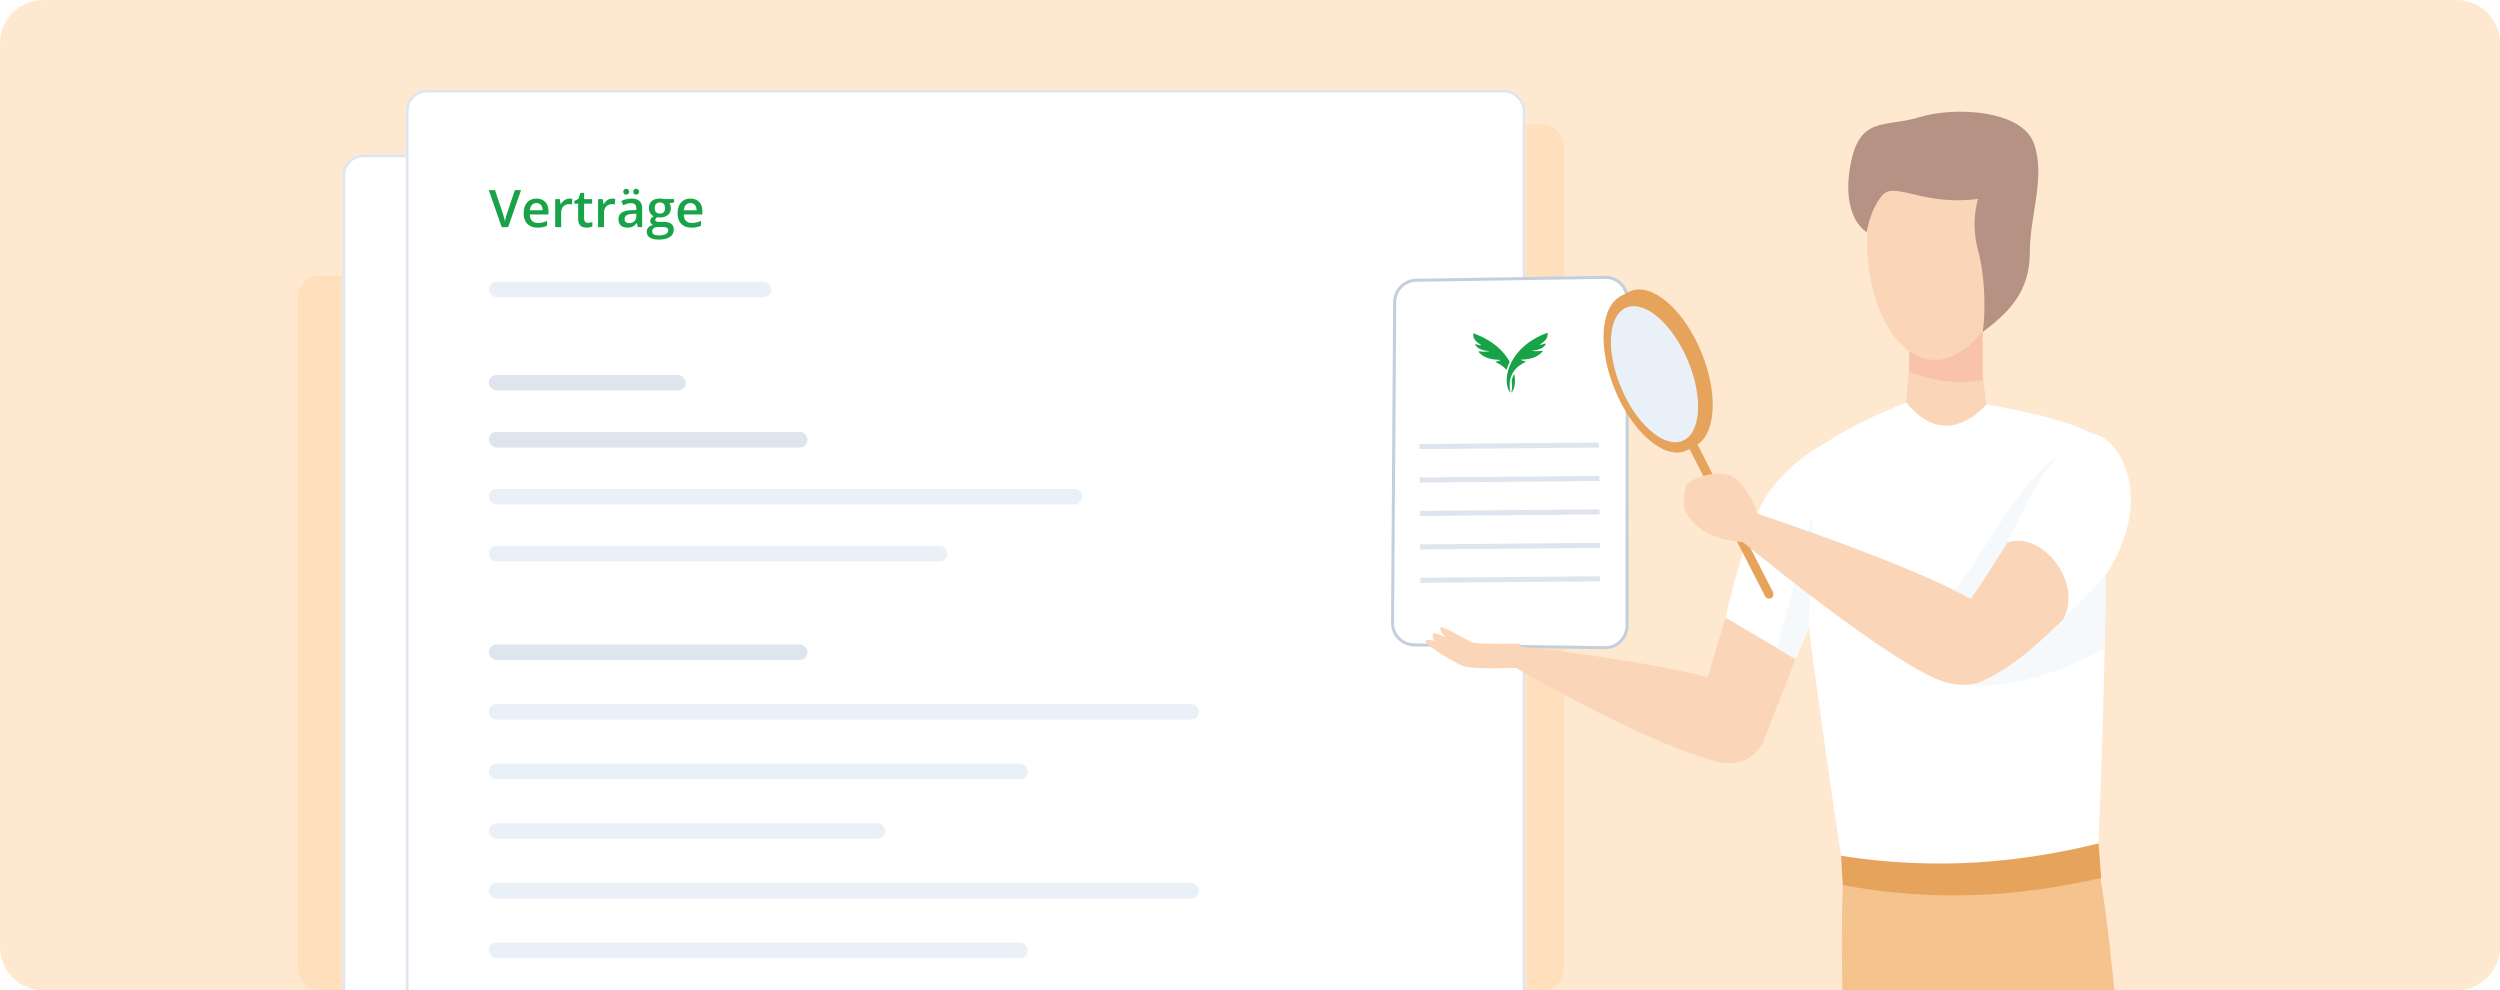 <svg width="462" height="183" viewBox="0 0 462 183" fill="none" xmlns="http://www.w3.org/2000/svg">
<g clip-path="url(#clip0_71_12274)">
<rect width="462" height="183" fill="white"/>
<path d="M0 8C0 3.582 3.582 0 8 0H454C458.418 0 462 3.582 462 8V175C462 179.418 458.418 183 454 183H8C3.582 183 0 179.418 0 175V8Z" fill="#FFE8D0"/>
<rect x="207" y="23" width="82" height="160" rx="4" fill="#FFDFBC"/>
<rect x="55" y="51" width="82" height="132" rx="4" fill="#FFDFBC"/>
<g clip-path="url(#clip1_71_12274)">
<g filter="url(#filter0_d_71_12274)">
<rect x="63.293" y="27.888" width="206.895" height="303.638" rx="3.831" fill="white"/>
<rect x="63.543" y="28.138" width="206.395" height="303.138" rx="3.581" stroke="#DEE5EF" stroke-width="0.5"/>
</g>
<path d="M84.586 47.376L82.196 54.214H81.008L78.618 47.376H79.769L81.21 51.66C81.253 51.785 81.3 51.936 81.35 52.114C81.403 52.291 81.451 52.471 81.495 52.652C81.541 52.833 81.577 52.993 81.602 53.133C81.627 52.993 81.662 52.833 81.705 52.652C81.752 52.471 81.8 52.291 81.85 52.114C81.9 51.936 81.947 51.783 81.99 51.655L83.436 47.376H84.586ZM89.955 51.613C89.955 52.044 89.899 52.426 89.787 52.759C89.675 53.093 89.511 53.375 89.296 53.606C89.081 53.833 88.822 54.008 88.52 54.13C88.217 54.248 87.876 54.307 87.495 54.307C87.14 54.307 86.814 54.248 86.518 54.13C86.222 54.008 85.964 53.833 85.746 53.606C85.531 53.375 85.364 53.093 85.246 52.759C85.127 52.426 85.068 52.044 85.068 51.613C85.068 51.043 85.166 50.559 85.363 50.163C85.562 49.764 85.846 49.46 86.214 49.252C86.582 49.043 87.02 48.938 87.528 48.938C88.005 48.938 88.426 49.043 88.791 49.252C89.156 49.46 89.441 49.764 89.647 50.163C89.853 50.563 89.955 51.046 89.955 51.613ZM86.2 51.613C86.2 51.991 86.245 52.313 86.335 52.581C86.429 52.85 86.572 53.055 86.766 53.199C86.959 53.339 87.209 53.409 87.514 53.409C87.82 53.409 88.069 53.339 88.262 53.199C88.456 53.055 88.597 52.85 88.688 52.581C88.778 52.313 88.824 51.991 88.824 51.613C88.824 51.236 88.778 50.916 88.688 50.655C88.597 50.389 88.456 50.188 88.262 50.051C88.069 49.911 87.818 49.841 87.509 49.841C87.054 49.841 86.722 49.993 86.513 50.299C86.304 50.605 86.2 51.043 86.2 51.613ZM93.842 48.938C93.929 48.938 94.024 48.943 94.127 48.952C94.23 48.962 94.319 48.974 94.394 48.99L94.291 50.019C94.225 50 94.144 49.986 94.048 49.976C93.954 49.967 93.87 49.962 93.795 49.962C93.599 49.962 93.412 49.995 93.234 50.061C93.056 50.123 92.899 50.22 92.762 50.351C92.624 50.478 92.517 50.639 92.439 50.832C92.361 51.026 92.322 51.25 92.322 51.506V54.214H91.218V49.036H92.079L92.228 49.948H92.28C92.383 49.764 92.511 49.596 92.663 49.443C92.816 49.29 92.991 49.169 93.187 49.078C93.387 48.985 93.605 48.938 93.842 48.938ZM98.832 52.736C98.832 53.076 98.75 53.362 98.585 53.596C98.419 53.83 98.178 54.008 97.859 54.13C97.545 54.248 97.158 54.307 96.7 54.307C96.338 54.307 96.026 54.281 95.764 54.228C95.505 54.178 95.261 54.1 95.03 53.994V53.044C95.276 53.16 95.552 53.26 95.858 53.344C96.166 53.428 96.458 53.47 96.732 53.47C97.094 53.47 97.354 53.414 97.513 53.302C97.672 53.186 97.752 53.034 97.752 52.843C97.752 52.731 97.719 52.631 97.654 52.544C97.591 52.454 97.473 52.362 97.298 52.268C97.127 52.172 96.874 52.056 96.541 51.922C96.213 51.791 95.937 51.66 95.713 51.529C95.488 51.398 95.318 51.241 95.203 51.057C95.088 50.87 95.03 50.631 95.03 50.341C95.03 49.883 95.211 49.535 95.573 49.298C95.937 49.058 96.419 48.938 97.018 48.938C97.336 48.938 97.635 48.971 97.916 49.036C98.199 49.099 98.477 49.191 98.748 49.312L98.402 50.14C98.168 50.037 97.933 49.953 97.696 49.888C97.462 49.819 97.224 49.785 96.98 49.785C96.697 49.785 96.48 49.828 96.33 49.916C96.184 50.003 96.11 50.128 96.11 50.29C96.11 50.411 96.146 50.514 96.218 50.598C96.29 50.683 96.413 50.767 96.587 50.851C96.765 50.935 97.011 51.04 97.326 51.164C97.635 51.283 97.902 51.408 98.126 51.538C98.354 51.666 98.528 51.824 98.65 52.011C98.772 52.198 98.832 52.44 98.832 52.736ZM104.604 51.613C104.604 52.044 104.548 52.426 104.435 52.759C104.323 53.093 104.159 53.375 103.944 53.606C103.729 53.833 103.47 54.008 103.168 54.13C102.865 54.248 102.524 54.307 102.144 54.307C101.788 54.307 101.462 54.248 101.166 54.13C100.87 54.008 100.613 53.833 100.394 53.606C100.179 53.375 100.013 53.093 99.894 52.759C99.775 52.426 99.716 52.044 99.716 51.613C99.716 51.043 99.814 50.559 100.011 50.163C100.211 49.764 100.494 49.46 100.862 49.252C101.23 49.043 101.668 48.938 102.176 48.938C102.653 48.938 103.074 49.043 103.439 49.252C103.804 49.46 104.089 49.764 104.295 50.163C104.501 50.563 104.604 51.046 104.604 51.613ZM100.848 51.613C100.848 51.991 100.893 52.313 100.984 52.581C101.077 52.85 101.221 53.055 101.414 53.199C101.607 53.339 101.857 53.409 102.162 53.409C102.468 53.409 102.717 53.339 102.911 53.199C103.104 53.055 103.246 52.85 103.336 52.581C103.427 52.313 103.472 51.991 103.472 51.613C103.472 51.236 103.427 50.916 103.336 50.655C103.246 50.389 103.104 50.188 102.911 50.051C102.717 49.911 102.466 49.841 102.158 49.841C101.702 49.841 101.37 49.993 101.161 50.299C100.953 50.605 100.848 51.043 100.848 51.613ZM108.49 48.938C108.578 48.938 108.673 48.943 108.776 48.952C108.879 48.962 108.967 48.974 109.042 48.99L108.939 50.019C108.874 50 108.793 49.986 108.696 49.976C108.603 49.967 108.518 49.962 108.444 49.962C108.247 49.962 108.06 49.995 107.882 50.061C107.705 50.123 107.547 50.22 107.41 50.351C107.273 50.478 107.165 50.639 107.087 50.832C107.009 51.026 106.97 51.25 106.97 51.506V54.214H105.867V49.036H106.727L106.877 49.948H106.928C107.031 49.764 107.159 49.596 107.312 49.443C107.465 49.29 107.639 49.169 107.836 49.078C108.035 48.985 108.253 48.938 108.49 48.938ZM111.479 56.515C110.777 56.515 110.24 56.389 109.865 56.136C109.491 55.883 109.304 55.529 109.304 55.074C109.304 54.756 109.404 54.487 109.603 54.265C109.803 54.047 110.088 53.896 110.459 53.812C110.319 53.749 110.197 53.653 110.095 53.522C109.995 53.388 109.945 53.239 109.945 53.077C109.945 52.884 109.999 52.719 110.109 52.581C110.218 52.444 110.381 52.312 110.6 52.184C110.328 52.069 110.11 51.882 109.945 51.623C109.783 51.361 109.702 51.054 109.702 50.701C109.702 50.327 109.781 50.009 109.94 49.747C110.099 49.482 110.332 49.281 110.637 49.144C110.943 49.004 111.312 48.933 111.746 48.933C111.839 48.933 111.94 48.94 112.05 48.952C112.162 48.962 112.265 48.974 112.358 48.99C112.455 49.002 112.528 49.016 112.578 49.032H114.369V49.644L113.49 49.808C113.574 49.926 113.641 50.062 113.691 50.215C113.741 50.365 113.766 50.528 113.766 50.706C113.766 51.242 113.58 51.665 113.209 51.974C112.841 52.279 112.333 52.432 111.685 52.432C111.529 52.426 111.378 52.413 111.231 52.394C111.119 52.463 111.033 52.539 110.974 52.624C110.915 52.705 110.885 52.797 110.885 52.9C110.885 52.984 110.915 53.052 110.974 53.105C111.033 53.155 111.12 53.193 111.236 53.218C111.354 53.242 111.498 53.255 111.666 53.255H112.559C113.127 53.255 113.56 53.375 113.86 53.615C114.159 53.855 114.308 54.208 114.308 54.672C114.308 55.261 114.065 55.715 113.579 56.033C113.092 56.354 112.392 56.515 111.479 56.515ZM111.521 55.743C111.905 55.743 112.227 55.706 112.489 55.631C112.751 55.556 112.949 55.449 113.083 55.308C113.217 55.171 113.284 55.007 113.284 54.817C113.284 54.649 113.242 54.519 113.158 54.429C113.074 54.339 112.947 54.276 112.779 54.242C112.611 54.208 112.402 54.19 112.152 54.19H111.339C111.136 54.19 110.957 54.221 110.801 54.284C110.645 54.349 110.523 54.443 110.436 54.565C110.352 54.686 110.31 54.833 110.31 55.004C110.31 55.241 110.414 55.423 110.623 55.551C110.835 55.679 111.134 55.743 111.521 55.743ZM111.736 51.712C112.057 51.712 112.296 51.624 112.452 51.45C112.608 51.272 112.686 51.023 112.686 50.701C112.686 50.352 112.605 50.09 112.442 49.916C112.283 49.741 112.046 49.654 111.731 49.654C111.423 49.654 111.187 49.742 111.025 49.92C110.866 50.098 110.787 50.361 110.787 50.711C110.787 51.026 110.866 51.272 111.025 51.45C111.187 51.624 111.424 51.712 111.736 51.712ZM117.377 48.938C117.838 48.938 118.234 49.033 118.565 49.223C118.895 49.414 119.149 49.683 119.327 50.032C119.505 50.382 119.593 50.8 119.593 51.286V51.875H116.137C116.15 52.377 116.284 52.764 116.539 53.035C116.798 53.306 117.16 53.442 117.624 53.442C117.955 53.442 118.251 53.411 118.513 53.349C118.778 53.283 119.051 53.188 119.332 53.063V53.956C119.073 54.078 118.809 54.167 118.541 54.223C118.273 54.279 117.952 54.307 117.578 54.307C117.069 54.307 116.622 54.209 116.235 54.013C115.852 53.813 115.551 53.517 115.333 53.124C115.118 52.731 115.01 52.243 115.01 51.66C115.01 51.08 115.108 50.587 115.305 50.182C115.501 49.777 115.777 49.468 116.133 49.256C116.488 49.044 116.903 48.938 117.377 48.938ZM117.377 49.766C117.031 49.766 116.75 49.878 116.535 50.103C116.323 50.327 116.198 50.656 116.161 51.09H118.518C118.515 50.831 118.471 50.602 118.387 50.402C118.306 50.202 118.181 50.047 118.013 49.934C117.847 49.822 117.635 49.766 117.377 49.766ZM122.573 54.307C121.955 54.307 121.46 54.083 121.085 53.634C120.714 53.182 120.529 52.516 120.529 51.637C120.529 50.748 120.718 50.076 121.095 49.621C121.475 49.166 121.976 48.938 122.596 48.938C122.858 48.938 123.087 48.974 123.284 49.046C123.48 49.114 123.648 49.208 123.789 49.326C123.932 49.445 124.054 49.577 124.154 49.724H124.205C124.189 49.627 124.171 49.488 124.149 49.308C124.13 49.124 124.121 48.954 124.121 48.798V46.936H125.225V54.214H124.364L124.168 53.508H124.121C124.027 53.657 123.909 53.793 123.765 53.914C123.625 54.033 123.457 54.128 123.26 54.2C123.067 54.271 122.838 54.307 122.573 54.307ZM122.881 53.414C123.352 53.414 123.684 53.278 123.878 53.007C124.071 52.736 124.171 52.329 124.177 51.786V51.641C124.177 51.062 124.083 50.617 123.896 50.309C123.709 49.997 123.368 49.841 122.872 49.841C122.476 49.841 122.174 50.001 121.965 50.322C121.759 50.641 121.656 51.085 121.656 51.655C121.656 52.226 121.759 52.663 121.965 52.965C122.174 53.264 122.479 53.414 122.881 53.414ZM131.384 51.613C131.384 52.044 131.328 52.426 131.216 52.759C131.104 53.093 130.94 53.375 130.725 53.606C130.51 53.833 130.251 54.008 129.948 54.13C129.646 54.248 129.304 54.307 128.924 54.307C128.569 54.307 128.243 54.248 127.947 54.13C127.65 54.008 127.393 53.833 127.175 53.606C126.96 53.375 126.793 53.093 126.674 52.759C126.556 52.426 126.497 52.044 126.497 51.613C126.497 51.043 126.595 50.559 126.791 50.163C126.991 49.764 127.275 49.46 127.643 49.252C128.011 49.043 128.449 48.938 128.957 48.938C129.434 48.938 129.855 49.043 130.22 49.252C130.584 49.46 130.87 49.764 131.075 50.163C131.281 50.563 131.384 51.046 131.384 51.613ZM127.629 51.613C127.629 51.991 127.674 52.313 127.764 52.581C127.858 52.85 128.001 53.055 128.194 53.199C128.388 53.339 128.637 53.409 128.943 53.409C129.248 53.409 129.498 53.339 129.691 53.199C129.884 53.055 130.026 52.85 130.117 52.581C130.207 52.313 130.252 51.991 130.252 51.613C130.252 51.236 130.207 50.916 130.117 50.655C130.026 50.389 129.884 50.188 129.691 50.051C129.498 49.911 129.247 49.841 128.938 49.841C128.483 49.841 128.151 49.993 127.942 50.299C127.733 50.605 127.629 51.043 127.629 51.613ZM133.746 46.936V50.453C133.746 50.612 133.74 50.787 133.727 50.977C133.715 51.164 133.702 51.34 133.69 51.506H133.713C133.794 51.397 133.891 51.269 134.003 51.122C134.119 50.976 134.228 50.848 134.331 50.739L135.912 49.036H137.174L135.102 51.263L137.31 54.214H136.019L134.363 51.941L133.746 52.469V54.214H132.647V46.936H133.746ZM142.651 49.036V54.214H141.786L141.636 53.517H141.575C141.466 53.695 141.327 53.843 141.159 53.961C140.991 54.077 140.804 54.162 140.598 54.218C140.392 54.278 140.175 54.307 139.948 54.307C139.558 54.307 139.224 54.242 138.947 54.111C138.672 53.977 138.462 53.771 138.315 53.493C138.169 53.216 138.096 52.857 138.096 52.418V49.036H139.199V52.212C139.199 52.614 139.28 52.915 139.443 53.115C139.608 53.314 139.864 53.414 140.21 53.414C140.543 53.414 140.808 53.345 141.005 53.208C141.201 53.071 141.34 52.868 141.421 52.6C141.505 52.332 141.547 52.003 141.547 51.613V49.036H142.651ZM150.078 48.938C150.658 48.938 151.095 49.088 151.388 49.387C151.684 49.686 151.832 50.167 151.832 50.828V54.214H150.733V51.024C150.733 50.631 150.656 50.335 150.504 50.135C150.351 49.936 150.119 49.836 149.807 49.836C149.37 49.836 149.055 49.976 148.862 50.257C148.672 50.535 148.577 50.938 148.577 51.468V54.214H147.478V51.024C147.478 50.762 147.443 50.544 147.375 50.369C147.309 50.191 147.208 50.059 147.071 49.972C146.934 49.881 146.761 49.836 146.552 49.836C146.249 49.836 146.008 49.905 145.827 50.042C145.649 50.179 145.521 50.382 145.443 50.65C145.365 50.915 145.326 51.241 145.326 51.627V54.214H144.227V49.036H145.083L145.237 49.733H145.298C145.404 49.552 145.535 49.404 145.691 49.289C145.85 49.17 146.026 49.083 146.22 49.027C146.413 48.968 146.614 48.938 146.823 48.938C147.21 48.938 147.535 49.007 147.8 49.144C148.065 49.278 148.263 49.484 148.394 49.761H148.479C148.641 49.481 148.867 49.273 149.157 49.139C149.447 49.005 149.754 48.938 150.078 48.938ZM155.429 48.938C155.89 48.938 156.286 49.033 156.617 49.223C156.947 49.414 157.201 49.683 157.379 50.032C157.557 50.382 157.645 50.8 157.645 51.286V51.875H154.189C154.202 52.377 154.336 52.764 154.591 53.035C154.85 53.306 155.212 53.442 155.676 53.442C156.007 53.442 156.303 53.411 156.565 53.349C156.83 53.283 157.103 53.188 157.384 53.063V53.956C157.125 54.078 156.861 54.167 156.593 54.223C156.325 54.279 156.004 54.307 155.63 54.307C155.121 54.307 154.674 54.209 154.287 54.013C153.904 53.813 153.603 53.517 153.385 53.124C153.17 52.731 153.062 52.243 153.062 51.66C153.062 51.08 153.16 50.587 153.357 50.182C153.553 49.777 153.829 49.468 154.184 49.256C154.54 49.044 154.955 48.938 155.429 48.938ZM155.429 49.766C155.082 49.766 154.802 49.878 154.587 50.103C154.375 50.327 154.25 50.656 154.213 51.09H156.57C156.567 50.831 156.523 50.602 156.439 50.402C156.358 50.202 156.233 50.047 156.065 49.934C155.899 49.822 155.687 49.766 155.429 49.766ZM161.583 48.938C162.167 48.938 162.62 49.089 162.944 49.392C163.272 49.691 163.436 50.173 163.436 50.837V54.214H162.336V51.043C162.336 50.641 162.254 50.34 162.089 50.14C161.923 49.937 161.668 49.836 161.322 49.836C160.82 49.836 160.47 49.99 160.274 50.299C160.081 50.608 159.984 51.055 159.984 51.641V54.214H158.885V49.036H159.741L159.895 49.738H159.956C160.068 49.557 160.207 49.409 160.372 49.294C160.541 49.175 160.728 49.086 160.933 49.027C161.142 48.968 161.359 48.938 161.583 48.938ZM166.901 53.419C167.045 53.419 167.187 53.406 167.327 53.381C167.467 53.353 167.595 53.32 167.71 53.283V54.115C167.589 54.169 167.431 54.214 167.238 54.251C167.045 54.289 166.844 54.307 166.635 54.307C166.342 54.307 166.078 54.259 165.844 54.162C165.61 54.062 165.425 53.893 165.288 53.653C165.15 53.412 165.082 53.08 165.082 52.656V49.873H164.376V49.382L165.133 48.994L165.493 47.886H166.186V49.036H167.668V49.873H166.186V52.642C166.186 52.904 166.251 53.099 166.382 53.227C166.513 53.355 166.686 53.419 166.901 53.419Z" fill="#19A349"/>
<rect x="78.618" y="64.286" width="52.203" height="2.874" rx="1.437" fill="#EAF0F7"/>
<rect x="78.618" y="102.6" width="109.673" height="2.874" rx="1.437" fill="#EAF0F7"/>
<rect x="78.618" y="113.137" width="84.769" height="2.874" rx="1.437" fill="#EAF0F7"/>
<rect x="78.618" y="81.528" width="36.398" height="2.874" rx="1.437" fill="#DEE5EF"/>
<rect x="78.618" y="92.064" width="58.908" height="2.874" rx="1.437" fill="#DEE5EF"/>
<rect x="78.618" y="142.351" width="131.225" height="2.874" rx="1.437" fill="#EAF0F7"/>
<rect x="78.618" y="175.397" width="131.225" height="2.874" rx="1.437" fill="#EAF0F7"/>
<rect x="78.618" y="164.381" width="73.275" height="2.874" rx="1.437" fill="#EAF0F7"/>
<rect x="78.618" y="153.366" width="99.616" height="2.874" rx="1.437" fill="#EAF0F7"/>
<rect x="78.618" y="131.336" width="58.908" height="2.874" rx="1.437" fill="#DEE5EF"/>
<g filter="url(#filter1_d_71_12274)">
<rect x="75" y="15.649" width="206.895" height="303.638" rx="3.831" fill="white"/>
<rect x="75.25" y="15.899" width="206.395" height="303.138" rx="3.581" stroke="#DEE5EF" stroke-width="0.5"/>
</g>
<path d="M96.293 35.137L93.903 41.975H92.715L90.325 35.137H91.476L92.916 39.421C92.96 39.546 93.007 39.697 93.057 39.875C93.11 40.053 93.158 40.232 93.202 40.413C93.249 40.594 93.284 40.754 93.309 40.895C93.334 40.754 93.369 40.594 93.412 40.413C93.459 40.232 93.507 40.053 93.557 39.875C93.607 39.697 93.654 39.544 93.698 39.417L95.143 35.137H96.293ZM99.142 36.699C99.603 36.699 99.999 36.794 100.33 36.985C100.66 37.175 100.914 37.444 101.092 37.794C101.27 38.143 101.358 38.561 101.358 39.047V39.636H97.902C97.915 40.139 98.049 40.525 98.304 40.796C98.563 41.068 98.925 41.203 99.389 41.203C99.72 41.203 100.016 41.172 100.278 41.11C100.543 41.044 100.816 40.949 101.097 40.824V41.718C100.838 41.839 100.574 41.928 100.306 41.984C100.038 42.041 99.717 42.069 99.343 42.069C98.834 42.069 98.387 41.97 98 41.774C97.617 41.574 97.316 41.278 97.098 40.885C96.883 40.492 96.775 40.004 96.775 39.421C96.775 38.841 96.873 38.349 97.07 37.943C97.266 37.538 97.542 37.229 97.897 37.017C98.253 36.805 98.668 36.699 99.142 36.699ZM99.142 37.527C98.796 37.527 98.515 37.639 98.3 37.864C98.088 38.088 97.963 38.417 97.925 38.851H100.283C100.28 38.592 100.236 38.363 100.152 38.163C100.071 37.964 99.946 37.808 99.778 37.696C99.612 37.583 99.4 37.527 99.142 37.527ZM105.222 36.699C105.309 36.699 105.404 36.704 105.507 36.713C105.61 36.723 105.699 36.735 105.774 36.751L105.671 37.78C105.605 37.761 105.524 37.747 105.427 37.738C105.334 37.728 105.25 37.724 105.175 37.724C104.978 37.724 104.791 37.756 104.614 37.822C104.436 37.884 104.278 37.981 104.141 38.112C104.004 38.24 103.896 38.4 103.819 38.593C103.741 38.787 103.702 39.011 103.702 39.267V41.975H102.598V36.798H103.458L103.608 37.71H103.66C103.762 37.526 103.89 37.357 104.043 37.204C104.196 37.052 104.37 36.93 104.567 36.84C104.766 36.746 104.985 36.699 105.222 36.699ZM108.659 41.18C108.803 41.18 108.945 41.167 109.085 41.142C109.225 41.114 109.353 41.082 109.468 41.044V41.877C109.347 41.93 109.189 41.975 108.996 42.012C108.803 42.05 108.602 42.069 108.393 42.069C108.1 42.069 107.836 42.02 107.602 41.923C107.368 41.824 107.183 41.654 107.046 41.414C106.908 41.174 106.84 40.842 106.84 40.417V37.635H106.134V37.144L106.891 36.755L107.251 35.647H107.944V36.798H109.426V37.635H107.944V40.404C107.944 40.665 108.009 40.86 108.14 40.988C108.271 41.116 108.444 41.18 108.659 41.18ZM113.144 36.699C113.232 36.699 113.327 36.704 113.43 36.713C113.533 36.723 113.622 36.735 113.696 36.751L113.593 37.78C113.528 37.761 113.447 37.747 113.35 37.738C113.257 37.728 113.173 37.724 113.098 37.724C112.901 37.724 112.714 37.756 112.536 37.822C112.359 37.884 112.201 37.981 112.064 38.112C111.927 38.24 111.819 38.4 111.741 38.593C111.663 38.787 111.624 39.011 111.624 39.267V41.975H110.521V36.798H111.381L111.531 37.71H111.582C111.685 37.526 111.813 37.357 111.966 37.204C112.119 37.052 112.293 36.93 112.49 36.84C112.689 36.746 112.907 36.699 113.144 36.699ZM116.685 36.699C117.34 36.699 117.834 36.844 118.168 37.134C118.504 37.424 118.673 37.876 118.673 38.491V41.975H117.892L117.681 41.241H117.644C117.497 41.428 117.346 41.582 117.19 41.704C117.034 41.825 116.853 41.916 116.648 41.975C116.445 42.037 116.197 42.069 115.904 42.069C115.595 42.069 115.319 42.012 115.076 41.9C114.833 41.785 114.641 41.61 114.501 41.376C114.36 41.142 114.29 40.846 114.29 40.488C114.29 39.955 114.488 39.554 114.884 39.286C115.283 39.018 115.885 38.87 116.69 38.841L117.588 38.809V38.537C117.588 38.179 117.503 37.923 117.335 37.77C117.17 37.618 116.936 37.541 116.633 37.541C116.375 37.541 116.124 37.579 115.88 37.653C115.637 37.728 115.4 37.82 115.17 37.929L114.814 37.153C115.067 37.019 115.354 36.91 115.675 36.826C115.999 36.741 116.336 36.699 116.685 36.699ZM117.583 39.501L116.914 39.524C116.365 39.543 115.98 39.636 115.759 39.805C115.538 39.973 115.427 40.204 115.427 40.497C115.427 40.753 115.503 40.94 115.656 41.058C115.809 41.174 116.01 41.231 116.259 41.231C116.64 41.231 116.955 41.124 117.204 40.909C117.457 40.69 117.583 40.371 117.583 39.95V39.501ZM115.184 35.427C115.184 35.24 115.235 35.105 115.338 35.02C115.441 34.933 115.567 34.889 115.717 34.889C115.866 34.889 115.994 34.933 116.1 35.02C116.209 35.105 116.264 35.24 116.264 35.427C116.264 35.608 116.209 35.744 116.1 35.834C115.994 35.925 115.866 35.97 115.717 35.97C115.567 35.97 115.441 35.925 115.338 35.834C115.235 35.744 115.184 35.608 115.184 35.427ZM117.022 35.427C117.022 35.24 117.073 35.105 117.176 35.02C117.282 34.933 117.41 34.889 117.56 34.889C117.709 34.889 117.837 34.933 117.943 35.02C118.052 35.105 118.107 35.24 118.107 35.427C118.107 35.608 118.052 35.744 117.943 35.834C117.837 35.925 117.709 35.97 117.56 35.97C117.41 35.97 117.282 35.925 117.176 35.834C117.073 35.744 117.022 35.608 117.022 35.427ZM121.689 44.276C120.988 44.276 120.45 44.15 120.076 43.897C119.702 43.645 119.515 43.291 119.515 42.836C119.515 42.517 119.614 42.248 119.814 42.026C120.013 41.808 120.299 41.657 120.67 41.573C120.529 41.51 120.408 41.414 120.305 41.283C120.205 41.149 120.155 41.001 120.155 40.839C120.155 40.645 120.21 40.48 120.319 40.343C120.428 40.206 120.592 40.073 120.81 39.945C120.539 39.83 120.321 39.643 120.155 39.384C119.993 39.122 119.912 38.815 119.912 38.463C119.912 38.088 119.992 37.77 120.151 37.508C120.31 37.243 120.542 37.042 120.847 36.905C121.153 36.765 121.523 36.695 121.956 36.695C122.049 36.695 122.151 36.701 122.26 36.713C122.372 36.723 122.475 36.735 122.569 36.751C122.665 36.763 122.739 36.777 122.788 36.793H124.58V37.406L123.7 37.569C123.785 37.688 123.852 37.823 123.902 37.976C123.951 38.126 123.976 38.289 123.976 38.467C123.976 39.004 123.791 39.426 123.42 39.735C123.052 40.04 122.544 40.193 121.895 40.193C121.739 40.187 121.588 40.174 121.441 40.156C121.329 40.224 121.243 40.301 121.184 40.385C121.125 40.466 121.095 40.558 121.095 40.661C121.095 40.745 121.125 40.813 121.184 40.867C121.243 40.916 121.331 40.954 121.446 40.979C121.565 41.004 121.708 41.016 121.876 41.016H122.77C123.337 41.016 123.771 41.136 124.07 41.376C124.369 41.616 124.519 41.969 124.519 42.433C124.519 43.023 124.276 43.476 123.789 43.794C123.303 44.115 122.603 44.276 121.689 44.276ZM121.731 43.504C122.115 43.504 122.438 43.467 122.7 43.392C122.961 43.317 123.159 43.21 123.294 43.069C123.428 42.932 123.495 42.769 123.495 42.578C123.495 42.41 123.453 42.281 123.368 42.19C123.284 42.1 123.158 42.037 122.99 42.003C122.821 41.969 122.612 41.952 122.363 41.952H121.549C121.346 41.952 121.167 41.983 121.011 42.045C120.855 42.111 120.734 42.204 120.646 42.326C120.562 42.447 120.52 42.594 120.52 42.765C120.52 43.002 120.625 43.185 120.833 43.313C121.045 43.44 121.345 43.504 121.731 43.504ZM121.947 39.473C122.268 39.473 122.506 39.386 122.662 39.211C122.818 39.033 122.896 38.784 122.896 38.463C122.896 38.113 122.815 37.851 122.653 37.677C122.494 37.502 122.257 37.415 121.942 37.415C121.633 37.415 121.398 37.504 121.236 37.681C121.077 37.859 120.997 38.123 120.997 38.472C120.997 38.787 121.077 39.033 121.236 39.211C121.398 39.386 121.635 39.473 121.947 39.473ZM127.587 36.699C128.048 36.699 128.444 36.794 128.775 36.985C129.105 37.175 129.36 37.444 129.537 37.794C129.715 38.143 129.804 38.561 129.804 39.047V39.636H126.348C126.36 40.139 126.494 40.525 126.75 40.796C127.009 41.068 127.37 41.203 127.835 41.203C128.165 41.203 128.462 41.172 128.724 41.11C128.989 41.044 129.261 40.949 129.542 40.824V41.718C129.283 41.839 129.02 41.928 128.752 41.984C128.483 42.041 128.162 42.069 127.788 42.069C127.28 42.069 126.832 41.97 126.446 41.774C126.062 41.574 125.761 41.278 125.543 40.885C125.328 40.492 125.22 40.004 125.22 39.421C125.22 38.841 125.319 38.349 125.515 37.943C125.712 37.538 125.987 37.229 126.343 37.017C126.698 36.805 127.113 36.699 127.587 36.699ZM127.587 37.527C127.241 37.527 126.96 37.639 126.745 37.864C126.533 38.088 126.408 38.417 126.371 38.851H128.728C128.725 38.592 128.681 38.363 128.597 38.163C128.516 37.964 128.391 37.808 128.223 37.696C128.058 37.583 127.846 37.527 127.587 37.527Z" fill="#19A349"/>
<rect x="90.325" y="52.048" width="52.203" height="2.874" rx="1.437" fill="#EAF0F7"/>
<rect x="90.325" y="90.362" width="109.673" height="2.874" rx="1.437" fill="#EAF0F7"/>
<rect x="90.325" y="100.898" width="84.769" height="2.874" rx="1.437" fill="#EAF0F7"/>
<rect x="90.325" y="69.289" width="36.398" height="2.874" rx="1.437" fill="#DEE5EF"/>
<rect x="90.325" y="79.825" width="58.908" height="2.874" rx="1.437" fill="#DEE5EF"/>
<rect x="90.325" y="130.112" width="131.225" height="2.874" rx="1.437" fill="#EAF0F7"/>
<rect x="90.325" y="163.158" width="131.225" height="2.874" rx="1.437" fill="#EAF0F7"/>
<rect x="90.325" y="152.143" width="73.275" height="2.874" rx="1.437" fill="#EAF0F7"/>
<rect x="90.325" y="141.127" width="99.616" height="2.874" rx="1.437" fill="#EAF0F7"/>
<rect x="90.325" y="174.173" width="99.616" height="2.874" rx="1.437" fill="#EAF0F7"/>
<rect x="90.325" y="119.097" width="58.908" height="2.874" rx="1.437" fill="#DEE5EF"/>
</g>
<g clip-path="url(#clip2_71_12274)">
<path d="M300.67 115.655L300.718 55.298C300.718 53.042 298.87 51.22 296.613 51.252L261.717 51.794C259.519 51.83 257.755 53.609 257.739 55.808L257.341 115.107C257.325 117.327 259.104 119.144 261.324 119.176L296.57 119.691C298.822 119.723 300.67 117.906 300.67 115.655Z" fill="white" stroke="#C4CFDD" stroke-width="0.562" stroke-linecap="round" stroke-linejoin="round"/>
<path d="M262.29 82.05L295.5 81.772L295.508 82.716L262.298 82.994L262.29 82.05Z" fill="#DEE5EF"/>
<path d="M262.342 88.229L295.552 87.951L295.56 88.895L262.35 89.173L262.342 88.229Z" fill="#DEE5EF"/>
<path d="M262.388 94.408L295.599 94.129L295.607 95.073L262.396 95.351L262.388 94.408Z" fill="#DEE5EF"/>
<path d="M262.44 100.592L295.651 100.314L295.659 101.257L262.448 101.536L262.44 100.592Z" fill="#DEE5EF"/>
<path d="M262.492 106.77L295.702 106.492L295.71 107.436L262.5 107.714L262.492 106.77Z" fill="#DEE5EF"/>
<path d="M279.129 72.499C278.907 71.455 278.459 68.423 282.008 66.863C281.718 66.768 280.995 66.52 280.995 66.483C282.487 66.404 284.117 66.214 285.155 64.817C283.684 64.981 283.257 64.854 283.057 64.806C283.057 64.785 285.261 64.764 285.704 63.457C285.303 63.594 284.538 63.763 284.507 63.72C285.292 63.177 286.131 62.666 285.999 61.474C278.106 64.4 277.61 70.996 279.097 72.52C279.113 72.536 279.134 72.52 279.129 72.504V72.499Z" fill="#19A349"/>
<path d="M279.308 72.498C279.393 72.061 279.514 71.275 279.361 70.4C279.435 69.952 279.582 69.509 279.825 69.082C280.146 70.627 279.893 71.934 279.34 72.514C279.324 72.53 279.303 72.514 279.308 72.498Z" fill="#19A349"/>
<path d="M273.782 63.81C272.986 63.277 272.137 62.787 272.253 61.59C275.828 62.845 277.916 64.875 278.997 66.862C278.723 67.411 278.538 67.917 278.412 68.36C277.942 67.812 277.278 67.311 276.334 66.915C276.624 66.815 277.341 66.557 277.341 66.52C275.849 66.467 274.215 66.304 273.155 64.922C274.626 65.059 275.053 64.927 275.253 64.88C275.253 64.859 273.049 64.875 272.585 63.578C272.986 63.709 273.756 63.862 273.782 63.82V63.81Z" fill="#19A349"/>
<path d="M362.593 187.018C360.764 222.17 358.386 265.932 356.556 301.084C355.401 304.727 346.059 303.709 345.89 301.237C345.89 301.237 342.974 267.983 342.863 261.55C342.763 255.06 343.422 243.133 343.422 237.639C343.422 232.145 339.078 187.308 340.76 159.073C351.152 143.931 365.045 151.064 365.045 151.064L362.588 187.018H362.593Z" fill="#F4C38E"/>
<path d="M369.236 188.71C375.247 223.298 383.778 266.549 389.794 301.137C391.36 304.063 400.687 302.829 400.603 299.687C400.603 299.687 398.272 266.222 397.571 259.795C396.886 253.367 394.745 241.673 394.075 236.174C393.395 230.738 392.578 185.61 387.421 157.845C375.268 144.405 359.366 153.405 359.366 153.405L360 181L369.242 188.71H369.236Z" fill="#F4C38E"/>
<path d="M367.059 74.719C367.059 74.719 384.611 77.587 387.764 81.093C390.912 84.657 387.691 158.721 387.691 158.721C387.691 158.721 383.525 161.879 364.223 162.058C344.925 162.169 340.623 160.824 340.623 160.824C340.623 160.824 330.394 93.895 331.754 87.816C333.13 81.736 352.275 74.376 352.275 74.376L367.059 74.724V74.719Z" fill="white"/>
<path d="M387.58 80.903C387.649 80.966 387.712 81.03 387.765 81.093C389.299 82.833 389.32 101.34 388.94 119.846C379.27 125.082 369.659 127.834 360.147 126.236C359.208 122.092 358.265 117.948 357.326 113.809C365.52 105.283 371.826 89.94 380.963 83.682L387.58 80.903Z" fill="#F6F9FC"/>
<path d="M365.968 65.491L367.064 74.723C367.064 74.723 359.878 83.787 352.28 74.375C352.813 65.723 352.823 71.243 352.813 66.224L358.359 63.915H361.096L365.968 65.491Z" fill="#FAD5B8"/>
<path d="M322.2 103.247L314.65 128.208L326.228 136.101L334.965 113.65L322.2 103.247Z" fill="#FAD5B8"/>
<path d="M265.136 118.449C265.136 118.449 264.603 117.695 264.804 117.168C264.999 116.635 267.197 117.811 267.197 117.811C267.197 117.811 266.064 116.698 266.138 116.055C266.201 115.354 270.661 118.043 271.79 118.628C272.918 119.213 280.236 118.86 280.711 118.981C280.743 118.987 280.779 119.008 280.822 119.034L281.011 119.503C281.011 119.503 318.758 123.479 324.125 128.614C329.455 133.708 325.174 142.829 317.297 140.752C304.395 137.319 283.959 125.635 280.136 123.416C280.126 123.416 280.115 123.416 280.105 123.416C279.103 123.416 271.784 123.769 270.192 123.01C268.595 122.308 263.406 119.208 263.406 118.565C263.406 117.922 265.136 118.444 265.136 118.444V118.449Z" fill="#FAD5B8"/>
<path d="M337.127 81.968C337.127 81.968 331.353 84.889 327.025 90.731C322.691 96.642 318.9 114.152 318.9 114.152L331.791 121.771L335.835 112.475L337.121 81.963L337.127 81.968Z" fill="white"/>
<path d="M334.28 116.049L334.965 95.123L328.438 119.788L331.796 121.775L334.28 116.049Z" fill="#F6F9FC"/>
<path d="M359.609 54.53C363.363 54.53 366.411 57.572 366.411 61.331V70.263C361.876 70.959 357.342 70.558 352.813 68.676V61.337C352.813 57.577 355.855 54.535 359.614 54.535L359.609 54.53Z" fill="#F9C2AA"/>
<path d="M345.141 41.68C344.124 53.702 349.296 65.839 356.888 66.477C364.476 67.131 371.63 56.037 372.648 44.016C373.666 31.995 368.172 23.611 360.585 22.968C352.982 22.32 346.169 29.659 345.141 41.686V41.68Z" fill="#FAD5B8"/>
<path fill-rule="evenodd" clip-rule="evenodd" d="M383.968 81.109C388.318 76.274 400.329 89.203 389.135 106.243C379.597 116.514 372.147 123.933 365.134 126.253C362.751 123.01 362.182 119.683 359.799 116.441C364.106 111.242 368.235 106.006 371.082 100.075C375.622 90.616 378.115 85.417 383.973 81.104L383.968 81.109Z" fill="white"/>
<path fill-rule="evenodd" clip-rule="evenodd" d="M313.69 82.127C318.341 91.217 322.991 100.312 327.636 109.402C328.1 110.561 326.64 111.11 326.155 110.119C321.357 100.781 316.564 91.438 311.766 82.1C312.404 82.106 313.047 82.116 313.685 82.121L313.69 82.127Z" fill="#E5A35C"/>
<path fill-rule="evenodd" clip-rule="evenodd" d="M325.2 97.184C324.773 95.687 324.662 94.058 323.919 92.692C323.207 91.385 321.615 88.885 320.328 88.142C317.444 86.471 311.782 88.537 311.508 90.003C311.202 91.627 310.854 93.562 311.74 94.965C315.061 100.2 320.835 99.974 325.78 100.569C325.585 99.441 325.39 98.313 325.195 97.184H325.2Z" fill="#FAD5B8"/>
<path fill-rule="evenodd" clip-rule="evenodd" d="M387.812 155.868C387.975 157.987 388.139 160.107 388.302 162.226C372.933 165.79 357.099 166.692 340.549 163.555C340.438 161.757 340.333 159.959 340.222 158.156C357.848 160.913 373.344 159.421 387.817 155.862L387.812 155.868Z" fill="#E5A35C"/>
<path fill-rule="evenodd" clip-rule="evenodd" d="M381.305 114.42C375.3 120.394 370.106 124.607 365.134 126.257C362.751 123.015 362.182 119.688 359.799 116.445C364.053 111.31 367.539 105.81 370.955 100.285C377.124 97.965 385.012 107.408 381.311 114.42H381.305Z" fill="#FAD5B8"/>
<path d="M319.554 98.133C319.554 98.133 351.041 124.312 360.142 126.236C369.237 128.229 373.175 119.957 368.23 113.719C363.284 107.492 322.163 94.058 322.163 94.058L319.554 98.133Z" fill="#FAD5B8"/>
<path d="M328.448 119.798L331.796 121.775L334.28 116.07V116.049L330.093 113.529L328.438 119.787L328.448 119.798Z" fill="#F6F9FC"/>
<path fill-rule="evenodd" clip-rule="evenodd" d="M301.331 53.801C300.688 54.065 299.897 54.556 299.265 54.888L299.634 55.072C297.208 57.983 297.198 64.489 299.897 71.122C302.766 78.166 307.716 82.975 311.608 82.816L311.692 83.243C312.451 82.816 313.184 82.41 313.938 81.989L313.964 81.967C317.117 79.563 317.407 72.451 314.455 65.195C311.228 57.266 305.354 52.167 301.337 53.801H301.331Z" fill="#E5A35C"/>
<path d="M298.388 71.927C295.161 63.997 295.804 56.243 299.822 54.608C303.841 52.973 309.715 58.075 312.941 66.005C316.168 73.935 315.525 81.689 311.506 83.324C307.488 84.96 301.614 79.857 298.388 71.927Z" fill="#E5A35C"/>
<path fill-rule="evenodd" clip-rule="evenodd" d="M300.725 56.776C297.245 57.999 296.681 64.531 299.46 71.365C302.239 78.203 307.311 82.753 310.785 81.53C314.265 80.307 314.829 73.774 312.051 66.941C309.272 60.103 304.2 55.552 300.725 56.776Z" fill="#EAF0F7"/>
<path fill-rule="evenodd" clip-rule="evenodd" d="M365.54 36.772C365.54 36.772 364.106 40.985 365.54 46.247C366.974 51.509 366.895 58.142 366.41 61.337C371.282 57.736 375.11 53.808 375.11 46.727C375.11 39.646 378.078 32.754 375.875 26.533C373.676 20.311 361.233 19.642 354.726 21.65C348.22 23.659 343.527 21.265 341.904 30.835C340.274 40.405 344.972 42.894 344.972 42.894C344.972 42.894 345.542 38.781 347.84 36.097C350.139 33.419 355.306 38.106 365.546 36.767L365.54 36.772Z" fill="#B69284"/>
</g>
</g>
<defs>
<filter id="filter0_d_71_12274" x="61.945" y="27.214" width="209.591" height="306.333" filterUnits="userSpaceOnUse" color-interpolation-filters="sRGB">
<feFlood flood-opacity="0" result="BackgroundImageFix"/>
<feColorMatrix in="SourceAlpha" type="matrix" values="0 0 0 0 0 0 0 0 0 0 0 0 0 0 0 0 0 0 127 0" result="hardAlpha"/>
<feOffset dy="0.674"/>
<feGaussianBlur stdDeviation="0.674"/>
<feComposite in2="hardAlpha" operator="out"/>
<feColorMatrix type="matrix" values="0 0 0 0 0.592 0 0 0 0 0.643 0 0 0 0 0.729 0 0 0 0.1 0"/>
<feBlend mode="normal" in2="BackgroundImageFix" result="effect1_dropShadow_71_12274"/>
<feBlend mode="normal" in="SourceGraphic" in2="effect1_dropShadow_71_12274" result="shape"/>
</filter>
<filter id="filter1_d_71_12274" x="65.421" y="7.029" width="226.052" height="322.794" filterUnits="userSpaceOnUse" color-interpolation-filters="sRGB">
<feFlood flood-opacity="0" result="BackgroundImageFix"/>
<feColorMatrix in="SourceAlpha" type="matrix" values="0 0 0 0 0 0 0 0 0 0 0 0 0 0 0 0 0 0 127 0" result="hardAlpha"/>
<feOffset dy="0.958"/>
<feGaussianBlur stdDeviation="4.789"/>
<feComposite in2="hardAlpha" operator="out"/>
<feColorMatrix type="matrix" values="0 0 0 0 0.592 0 0 0 0 0.643 0 0 0 0 0.729 0 0 0 0.16 0"/>
<feBlend mode="normal" in2="BackgroundImageFix" result="effect1_dropShadow_71_12274"/>
<feBlend mode="normal" in="SourceGraphic" in2="effect1_dropShadow_71_12274" result="shape"/>
</filter>
<clipPath id="clip0_71_12274">
<rect width="462" height="183" fill="white"/>
</clipPath>
<clipPath id="clip1_71_12274">
<rect width="280.112" height="183" fill="white" transform="translate(50)"/>
</clipPath>
<clipPath id="clip2_71_12274">
<rect width="145" height="289.362" fill="white" transform="matrix(-1 0 0 1 402 20.638)"/>
</clipPath>
</defs>
</svg>
